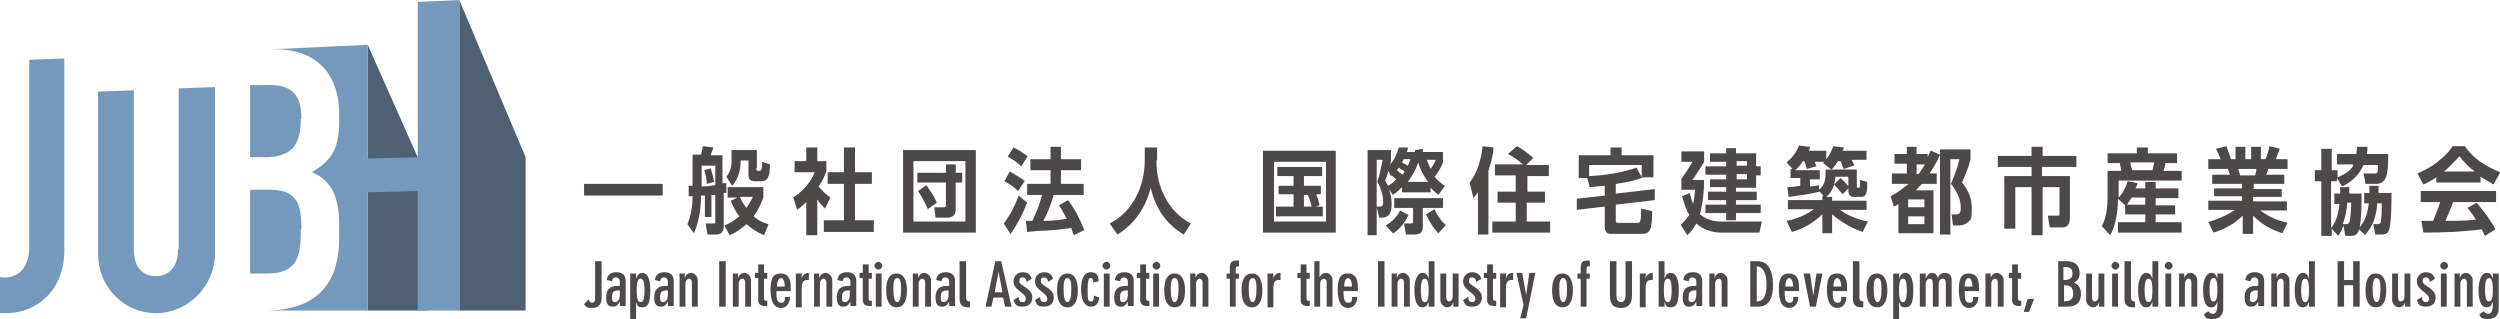 <svg id="_レイヤー_1" data-name="レイヤー 1" xmlns="http://www.w3.org/2000/svg" version="1.1" viewBox="0 0 384.8 49.1">
  <defs>
    <style>
      .cls-1 {
        fill: #7599bd;
      }

      .cls-1, .cls-2, .cls-3 {
        stroke-width: 0px;
      }

      .cls-2 {
        fill: #4c4948;
      }

      .cls-3 {
        fill: #4f6072;
      }
    </style>
  </defs>
  <g>
    <path class="cls-2" d="M92.6,40.2v5.7c0,.8-.4,1.5-1.4,1.5s-1-.2-1.3-.6l.7-.7c.1.3.3.5.5.5.3,0,.5-.2.5-.6v-5.8h1Z"/>
    <path class="cls-2" d="M95.4,47.2v-.8h0c-.3.6-.6.8-1.1.8s-1-.2-1-1.4.5-1.8,1.8-1.8h.3v-.7c0-.3-.2-.6-.6-.6s-.5.2-.6.6l-.8-.2c.1-.9.7-1.2,1.5-1.2s1.4.4,1.4,1.3v3.9h-.9ZM94.7,46.5c.3,0,.7-.3.7-1.1v-.7h-.2c-.9,0-1,.5-1,1s0,.8.5.8Z"/>
    <path class="cls-2" d="M97.1,42.1h.8v.8h0c.2-.6.5-.9,1-.9s1.2.5,1.2,2.6-.4,2.7-1.2,2.7-.8-.3-1-.9h0s0,2.7,0,2.7h-.9v-6.9ZM98.6,46.5c.3,0,.6-.2.6-1.8s-.3-1.8-.6-1.8-.6.2-.6,1.8.3,1.8.6,1.8Z"/>
    <path class="cls-2" d="M102.8,47.2v-.8h0c-.3.6-.6.8-1.1.8s-1-.2-1-1.4.5-1.8,1.8-1.8h.3v-.7c0-.3-.2-.6-.6-.6s-.5.2-.6.6l-.8-.2c.1-.9.7-1.2,1.5-1.2s1.4.4,1.4,1.3v3.9h-.9ZM102.1,46.5c.3,0,.7-.3.7-1.1v-.7h-.2c-.9,0-1,.5-1,1s0,.8.5.8Z"/>
    <path class="cls-2" d="M104.5,42.1h.9v.7h0c.2-.6.6-.8,1-.8s1,.5,1,1.1v4.1h-.9v-3.7c0-.4-.2-.6-.4-.6-.4,0-.6.4-.6.7v3.6h-.9v-5.1Z"/>
    <path class="cls-2" d="M110.7,40.2h1v7h-1v-7Z"/>
    <path class="cls-2" d="M112.7,42.1h.9v.7h0c.2-.6.6-.8,1-.8s1,.5,1,1.1v4.1h-.9v-3.7c0-.4-.2-.6-.4-.6-.4,0-.6.4-.6.7v3.6h-.9v-5.1Z"/>
    <path class="cls-2" d="M118.1,42.9h-.5v3c0,.3.1.4.4.4h.1v.8c-.2,0-.3,0-.4,0-.6,0-1-.3-1-.9v-3.4h-.5v-.8h.5v-1.3h.9v1.3h.5v.8Z"/>
    <path class="cls-2" d="M119.5,44.8c0,.9,0,1.8.7,1.8s.6-.5.6-.9h.8c0,.9-.5,1.7-1.4,1.7s-1.6-.7-1.6-2.8.6-2.5,1.6-2.5,1.5.7,1.5,2v.7h-2.2ZM120.8,44.1c0-.6-.2-1.3-.6-1.3s-.6.6-.6,1.3h1.3Z"/>
    <path class="cls-2" d="M122.5,42.1h.9v.9h0c0-.5.4-1,1.1-1h0v1.1c0,0-.2,0-.3,0-.4,0-.8.2-.8,1.2v3h-.9v-5.1Z"/>
    <path class="cls-2" d="M125.2,42.1h.9v.7h0c.2-.6.6-.8,1-.8s1,.5,1,1.1v4.1h-.9v-3.7c0-.4-.2-.6-.4-.6-.4,0-.6.4-.6.7v3.6h-.9v-5.1Z"/>
    <path class="cls-2" d="M130.9,47.2v-.8h0c-.3.6-.6.8-1.1.8s-1-.2-1-1.4.5-1.8,1.8-1.8h.3v-.7c0-.3-.2-.6-.6-.6s-.5.2-.6.6l-.8-.2c.1-.9.7-1.2,1.5-1.2s1.4.4,1.4,1.3v3.9h-.9ZM130.1,46.5c.3,0,.7-.3.7-1.1v-.7h-.2c-.9,0-1,.5-1,1s0,.8.5.8Z"/>
    <path class="cls-2" d="M134.2,42.9h-.5v3c0,.3.1.4.4.4h.1v.8c-.2,0-.3,0-.4,0-.6,0-1-.3-1-.9v-3.4h-.5v-.8h.5v-1.3h.9v1.3h.5v.8Z"/>
    <path class="cls-2" d="M135.2,40.3c.3,0,.6.3.6.6s-.3.6-.6.6-.6-.3-.6-.6.3-.6.6-.6ZM134.8,42.1h.9v5.1h-.9v-5.1Z"/>
    <path class="cls-2" d="M136.4,44.7c0-1.5.4-2.6,1.6-2.6s1.6,1.2,1.6,2.6-.4,2.6-1.6,2.6-1.6-1.2-1.6-2.6ZM138.7,44.4c0-.9-.1-1.6-.6-1.6s-.6.7-.6,1.6c0,1.4.2,2.1.6,2.1s.6-.7.6-2.1Z"/>
    <path class="cls-2" d="M140.4,42.1h.9v.7h0c.2-.6.6-.8,1-.8s1,.5,1,1.1v4.1h-.9v-3.7c0-.4-.2-.6-.4-.6-.4,0-.6.4-.6.7v3.6h-.9v-5.1Z"/>
    <path class="cls-2" d="M146.1,47.2v-.8h0c-.3.6-.6.8-1.1.8s-1-.2-1-1.4.5-1.8,1.8-1.8h.3v-.7c0-.3-.2-.6-.6-.6s-.5.2-.6.6l-.8-.2c.1-.9.7-1.2,1.5-1.2s1.4.4,1.4,1.3v3.9h-.9ZM145.3,46.5c.3,0,.7-.3.7-1.1v-.7h-.2c-.9,0-1,.5-1,1s0,.8.5.8Z"/>
    <path class="cls-2" d="M147.8,40.2h.9v5.6c0,.4.2.6.6.6h0v.9h-.3c-.8,0-1.3-.3-1.3-1.3v-5.8Z"/>
    <path class="cls-2" d="M154.1,40.2l1.6,7h-1l-.3-1.4h-1.5l-.3,1.4h-.9l1.5-7h1ZM154.3,45l-.6-3.2h0l-.6,3.2h1.2Z"/>
    <path class="cls-2" d="M156.8,45.8c0,.4.2.7.6.7s.5-.3.5-.5-.1-.5-.6-.9l-.5-.4c-.6-.5-.8-.9-.8-1.4,0-.8.6-1.4,1.4-1.4s1.2.4,1.4,1l-.8.5c0-.4-.2-.7-.6-.7s-.5.2-.5.5,0,.4.6.8l.6.4c.6.5.8.9.8,1.4,0,.8-.5,1.4-1.5,1.4s-1.1-.3-1.4-1l.8-.5Z"/>
    <path class="cls-2" d="M160.1,45.8c0,.4.2.7.6.7s.5-.3.5-.5-.1-.5-.6-.9l-.5-.4c-.6-.5-.8-.9-.8-1.4,0-.8.6-1.4,1.4-1.4s1.2.4,1.4,1l-.8.5c0-.4-.2-.7-.6-.7s-.5.2-.5.5,0,.4.6.8l.6.4c.6.5.8.9.8,1.4,0,.8-.5,1.4-1.5,1.4s-1.1-.3-1.4-1l.8-.5Z"/>
    <path class="cls-2" d="M162.7,44.7c0-1.5.4-2.6,1.6-2.6s1.6,1.2,1.6,2.6-.4,2.6-1.6,2.6-1.6-1.2-1.6-2.6ZM164.9,44.4c0-.9-.1-1.6-.6-1.6s-.6.7-.6,1.6c0,1.4.2,2.1.6,2.1s.6-.7.6-2.1Z"/>
    <path class="cls-2" d="M168.3,43.6c0-.5-.1-.8-.4-.8s-.5.2-.5,1.8.1,1.8.5,1.8.4-.2.5-.9l.8.3c-.1.9-.5,1.4-1.3,1.4s-1.5-.8-1.5-2.6.5-2.7,1.5-2.7,1.2.7,1.2,1.4l-.9.2Z"/>
    <path class="cls-2" d="M170.3,40.3c.3,0,.6.3.6.6s-.3.6-.6.6-.6-.3-.6-.6.3-.6.6-.6ZM169.9,42.1h.9v5.1h-.9v-5.1Z"/>
    <path class="cls-2" d="M173.6,47.2v-.8h0c-.3.6-.6.8-1.1.8s-1-.2-1-1.4.5-1.8,1.8-1.8h.3v-.7c0-.3-.2-.6-.6-.6s-.5.2-.6.6l-.8-.2c.1-.9.7-1.2,1.5-1.2s1.4.4,1.4,1.3v3.9h-.9ZM172.9,46.5c.3,0,.7-.3.7-1.1v-.7h-.2c-.9,0-1,.5-1,1s0,.8.5.8Z"/>
    <path class="cls-2" d="M176.9,42.9h-.5v3c0,.3.1.4.4.4h.1v.8c-.2,0-.3,0-.4,0-.6,0-1-.3-1-.9v-3.4h-.5v-.8h.5v-1.3h.9v1.3h.5v.8Z"/>
    <path class="cls-2" d="M178,40.3c.3,0,.6.3.6.6s-.3.6-.6.6-.6-.3-.6-.6.3-.6.6-.6ZM177.5,42.1h.9v5.1h-.9v-5.1Z"/>
    <path class="cls-2" d="M179.2,44.7c0-1.5.4-2.6,1.6-2.6s1.6,1.2,1.6,2.6-.4,2.6-1.6,2.6-1.6-1.2-1.6-2.6ZM181.4,44.4c0-.9-.1-1.6-.6-1.6s-.6.7-.6,1.6c0,1.4.2,2.1.6,2.1s.6-.7.6-2.1Z"/>
    <path class="cls-2" d="M183.1,42.1h.9v.7h0c.2-.6.6-.8,1-.8s1,.5,1,1.1v4.1h-.9v-3.7c0-.4-.2-.6-.4-.6-.4,0-.6.4-.6.7v3.6h-.9v-5.1Z"/>
    <path class="cls-2" d="M190.2,47.2h-.9v-4.3h-.5v-.8h.5v-.8c0-.8.2-1.2,1-1.2s.3,0,.4,0v.9s0,0-.2,0c-.2,0-.3.1-.3.4v.7h.5v.8h-.5v4.3Z"/>
    <path class="cls-2" d="M191.1,44.7c0-1.5.4-2.6,1.6-2.6s1.6,1.2,1.6,2.6-.4,2.6-1.6,2.6-1.6-1.2-1.6-2.6ZM193.4,44.4c0-.9-.1-1.6-.6-1.6s-.6.7-.6,1.6c0,1.4.2,2.1.6,2.1s.6-.7.6-2.1Z"/>
    <path class="cls-2" d="M195.1,42.1h.9v.9h0c0-.5.4-1,1.1-1h0v1.1c0,0-.2,0-.3,0-.4,0-.8.2-.8,1.2v3h-.9v-5.1Z"/>
    <path class="cls-2" d="M201.6,42.9h-.5v3c0,.3.1.4.4.4h.1v.8c-.2,0-.3,0-.4,0-.6,0-1-.3-1-.9v-3.4h-.5v-.8h.5v-1.3h.9v1.3h.5v.8Z"/>
    <path class="cls-2" d="M202.2,40.2h.9v2.5h0c.2-.4.5-.7,1-.7s1,.5,1,1.1v4.1h-.9v-3.7c0-.4-.2-.6-.4-.6-.4,0-.6.4-.6.7v3.6h-.9v-7Z"/>
    <path class="cls-2" d="M206.8,44.8c0,.9,0,1.8.7,1.8s.6-.5.6-.9h.8c0,.9-.5,1.7-1.4,1.7s-1.6-.7-1.6-2.8.6-2.5,1.6-2.5,1.5.7,1.5,2v.7h-2.2ZM208.1,44.1c0-.6-.2-1.3-.6-1.3s-.6.6-.6,1.3h1.3Z"/>
    <path class="cls-2" d="M212.1,40.2h1v7h-1v-7Z"/>
    <path class="cls-2" d="M214.1,42.1h.9v.7h0c.2-.6.6-.8,1-.8s1,.5,1,1.1v4.1h-.9v-3.7c0-.4-.2-.6-.4-.6-.4,0-.6.4-.6.7v3.6h-.9v-5.1Z"/>
    <path class="cls-2" d="M219.9,46.4h0c-.2.6-.4.9-1,.9-.8,0-1.2-1-1.2-2.7s.6-2.6,1.2-2.6.8.3,1,.9h0v-2.7h.9v7h-.9v-.8ZM219.3,46.5c.3,0,.6-.2.6-1.8s-.3-1.8-.6-1.8-.6.2-.6,1.8.3,1.8.6,1.8Z"/>
    <path class="cls-2" d="M224.6,47.2h-.9v-.7h0c-.2.6-.6.8-1,.8s-1-.5-1-1.1v-4.1h.9v3.7c0,.4.2.6.4.6.4,0,.6-.4.6-.7v-3.6h.9v5.1Z"/>
    <path class="cls-2" d="M226,45.8c0,.4.2.7.6.7s.5-.3.5-.5-.1-.5-.6-.9l-.5-.4c-.6-.5-.8-.9-.8-1.4,0-.8.6-1.4,1.4-1.4s1.2.4,1.4,1l-.8.5c0-.4-.2-.7-.6-.7s-.5.2-.5.5,0,.4.6.8l.6.4c.6.5.8.9.8,1.4,0,.8-.5,1.4-1.5,1.4s-1.1-.3-1.4-1l.8-.5Z"/>
    <path class="cls-2" d="M230.3,42.9h-.5v3c0,.3.1.4.4.4h.1v.8c-.2,0-.3,0-.4,0-.6,0-1-.3-1-.9v-3.4h-.5v-.8h.5v-1.3h.9v1.3h.5v.8Z"/>
    <path class="cls-2" d="M230.9,42.1h.9v.9h0c0-.5.4-1,1.1-1h0v1.1c0,0-.2,0-.3,0-.4,0-.8.2-.8,1.2v3h-.9v-5.1Z"/>
    <path class="cls-2" d="M236.3,42.1l-1.4,6.9h-.9l.5-2.1-1.1-4.9h.9l.6,3.4h0l.5-3.4h.9Z"/>
    <path class="cls-2" d="M238.9,44.7c0-1.5.4-2.6,1.6-2.6s1.6,1.2,1.6,2.6-.4,2.6-1.6,2.6-1.6-1.2-1.6-2.6ZM241.2,44.4c0-.9-.1-1.6-.6-1.6s-.6.7-.6,1.6c0,1.4.2,2.1.6,2.1s.6-.7.6-2.1Z"/>
    <path class="cls-2" d="M244.2,47.2h-.9v-4.3h-.5v-.8h.5v-.8c0-.8.2-1.2,1-1.2s.3,0,.4,0v.9s0,0-.2,0c-.2,0-.3.1-.3.4v.7h.5v.8h-.5v4.3Z"/>
    <path class="cls-2" d="M251.2,45.5c0,1.4-.7,1.9-1.7,1.9s-1.7-.4-1.7-1.9v-5.3h1v5.3c0,.4.1,1,.7,1s.7-.6.7-1v-5.3h1v5.3Z"/>
    <path class="cls-2" d="M252.4,42.1h.9v.9h0c0-.5.4-1,1.1-1h0v1.1c0,0-.2,0-.3,0-.4,0-.8.2-.8,1.2v3h-.9v-5.1Z"/>
    <path class="cls-2" d="M255.3,40.2h.9v2.7h0c.2-.6.5-.9,1-.9s1.2.5,1.2,2.6-.4,2.7-1.2,2.7-.8-.3-1-.9h0s0,.8,0,.8h-.9v-7ZM256.7,46.5c.3,0,.6-.2.6-1.8s-.3-1.8-.6-1.8-.6.2-.6,1.8.3,1.8.6,1.8Z"/>
    <path class="cls-2" d="M261.1,47.2v-.8h0c-.3.6-.6.8-1.1.8s-1-.2-1-1.4.5-1.8,1.8-1.8h.3v-.7c0-.3-.2-.6-.6-.6s-.5.2-.6.6l-.8-.2c.1-.9.7-1.2,1.5-1.2s1.4.4,1.4,1.3v3.9h-.9ZM260.4,46.5c.3,0,.7-.3.7-1.1v-.7h-.2c-.9,0-1,.5-1,1s0,.8.5.8Z"/>
    <path class="cls-2" d="M263,42.1h.9v.7h0c.2-.6.6-.8,1-.8s1,.5,1,1.1v4.1h-.9v-3.7c0-.4-.2-.6-.4-.6-.4,0-.6.4-.6.7v3.6h-.9v-5.1Z"/>
    <path class="cls-2" d="M269.4,40.2h1.1c1.8,0,2.4,1.7,2.4,3.6s-.5,3.4-2.3,3.4h-1.2v-7ZM270.4,46.4c1.2,0,1.5-1.2,1.5-2.7s-.5-2.7-1.5-2.7v5.4Z"/>
    <path class="cls-2" d="M274.7,44.8c0,.9,0,1.8.7,1.8s.6-.5.6-.9h.8c0,.9-.5,1.7-1.4,1.7s-1.6-.7-1.6-2.8.6-2.5,1.6-2.5,1.5.7,1.5,2v.7h-2.2ZM276,44.1c0-.6-.2-1.3-.6-1.3s-.6.6-.6,1.3h1.3Z"/>
    <path class="cls-2" d="M280.5,42.1l-1,5.1h-.9l-1-5.1h1l.5,3.4h0l.5-3.4h.9Z"/>
    <path class="cls-2" d="M282.1,44.8c0,.9,0,1.8.7,1.8s.6-.5.6-.9h.8c0,.9-.5,1.7-1.4,1.7s-1.6-.7-1.6-2.8.6-2.5,1.6-2.5,1.5.7,1.5,2v.7h-2.2ZM283.4,44.1c0-.6-.2-1.3-.6-1.3s-.6.6-.6,1.3h1.3Z"/>
    <path class="cls-2" d="M285.3,40.2h.9v5.6c0,.4.2.6.6.6h0v.9h-.3c-.8,0-1.3-.3-1.3-1.3v-5.8Z"/>
    <path class="cls-2" d="M287.3,44.7c0-1.5.4-2.6,1.6-2.6s1.6,1.2,1.6,2.6-.4,2.6-1.6,2.6-1.6-1.2-1.6-2.6ZM289.6,44.4c0-.9-.1-1.6-.6-1.6s-.6.7-.6,1.6c0,1.4.2,2.1.6,2.1s.6-.7.6-2.1Z"/>
    <path class="cls-2" d="M291.5,42.1h.8v.8h0c.2-.6.5-.9,1-.9s1.2.5,1.2,2.6-.4,2.7-1.2,2.7-.8-.3-1-.9h0s0,2.7,0,2.7h-.9v-6.9ZM292.9,46.5c.3,0,.6-.2.6-1.8s-.3-1.8-.6-1.8-.6.2-.6,1.8.3,1.8.6,1.8Z"/>
    <path class="cls-2" d="M295.5,42.1h.9v.8h0c.2-.5.5-.9,1-.9s.7.3.9.8h0c.1-.4.4-.8,1.1-.8s1,.5,1,1.1v4.1h-.9v-3.6c0-.4-.1-.7-.5-.7s-.6.4-.6.9v3.4h-.9v-3.6c0-.4-.1-.7-.5-.7s-.6.4-.6.9v3.4h-.9v-5.1Z"/>
    <path class="cls-2" d="M302.4,44.8c0,.9,0,1.8.7,1.8s.6-.5.6-.9h.8c0,.9-.5,1.7-1.4,1.7s-1.6-.7-1.6-2.8.6-2.5,1.6-2.5,1.5.7,1.5,2v.7h-2.2ZM303.6,44.1c0-.6-.2-1.3-.6-1.3s-.6.6-.6,1.3h1.3Z"/>
    <path class="cls-2" d="M305.5,42.1h.9v.7h0c.2-.6.6-.8,1-.8s1,.5,1,1.1v4.1h-.9v-3.7c0-.4-.2-.6-.4-.6-.4,0-.6.4-.6.7v3.6h-.9v-5.1Z"/>
    <path class="cls-2" d="M311.1,42.9h-.5v3c0,.3.1.4.4.4h.1v.8c-.2,0-.3,0-.4,0-.6,0-1-.3-1-.9v-3.4h-.5v-.8h.5v-1.3h.9v1.3h.5v.8Z"/>
    <path class="cls-2" d="M313.1,46l-.8,2h-.8l.6-2h1Z"/>
    <path class="cls-2" d="M316.7,40.2h1.4c1.6,0,2,1,2,1.8s-.3,1.2-.9,1.5c.8.3,1.1.9,1.1,1.7s-.2,2-2.1,2h-1.4v-7ZM317.6,43.1h.2c.7,0,1.2-.3,1.2-1s-.3-1-1.2-1h-.2v2ZM317.6,46.4c1,0,1.5-.3,1.5-1.2s-.4-1.3-1.3-1.3h-.1v2.5Z"/>
    <path class="cls-2" d="M324,47.2h-.9v-.7h0c-.2.6-.6.8-1,.8s-1-.5-1-1.1v-4.1h.9v3.7c0,.4.2.6.4.6.4,0,.6-.4.6-.7v-3.6h.9v5.1Z"/>
    <path class="cls-2" d="M325.6,40.3c.3,0,.6.3.6.6s-.3.6-.6.6-.6-.3-.6-.6.3-.6.6-.6ZM325.1,42.1h.9v5.1h-.9v-5.1Z"/>
    <path class="cls-2" d="M327.1,40.2h.9v5.6c0,.4.2.6.6.6h0v.9h-.3c-.8,0-1.3-.3-1.3-1.3v-5.8Z"/>
    <path class="cls-2" d="M331.3,46.4h0c-.2.6-.4.9-1,.9-.8,0-1.2-1-1.2-2.7s.6-2.6,1.2-2.6.8.3,1,.9h0v-2.7h.9v7h-.9v-.8ZM330.7,46.5c.3,0,.6-.2.6-1.8s-.3-1.8-.6-1.8-.6.2-.6,1.8.3,1.8.6,1.8Z"/>
    <path class="cls-2" d="M333.8,40.3c.3,0,.6.3.6.6s-.3.6-.6.6-.6-.3-.6-.6.3-.6.6-.6ZM333.3,42.1h.9v5.1h-.9v-5.1Z"/>
    <path class="cls-2" d="M335.3,42.1h.9v.7h0c.2-.6.6-.8,1-.8s1,.5,1,1.1v4.1h-.9v-3.7c0-.4-.2-.6-.4-.6-.4,0-.6.4-.6.7v3.6h-.9v-5.1Z"/>
    <path class="cls-2" d="M342.2,42.1v5.4c0,.9-.5,1.6-1.6,1.6s-1.1-.2-1.4-.7l.7-.5c.1.2.4.4.7.4.5,0,.7-.5.7-1.5v-.4h0c-.2.6-.4.9-1,.9-.8,0-1.2-1-1.2-2.7s.6-2.6,1.2-2.6.8.3,1,.9h0v-.8h.8ZM340.7,42.8c-.3,0-.6.2-.6,1.8s.3,1.8.6,1.8.6-.2.6-1.8-.3-1.8-.6-1.8Z"/>
    <path class="cls-2" d="M347.6,47.2v-.8h0c-.3.6-.6.8-1.1.8s-1-.2-1-1.4.5-1.8,1.8-1.8h.3v-.7c0-.3-.2-.6-.6-.6s-.5.2-.6.6l-.8-.2c.1-.9.7-1.2,1.5-1.2s1.4.4,1.4,1.3v3.9h-.9ZM346.8,46.5c.3,0,.7-.3.7-1.1v-.7h-.2c-.9,0-1,.5-1,1s0,.8.5.8Z"/>
    <path class="cls-2" d="M349.5,42.1h.9v.7h0c.2-.6.6-.8,1-.8s1,.5,1,1.1v4.1h-.9v-3.7c0-.4-.2-.6-.4-.6-.4,0-.6.4-.6.7v3.6h-.9v-5.1Z"/>
    <path class="cls-2" d="M355.4,46.4h0c-.2.6-.4.9-1,.9-.8,0-1.2-1-1.2-2.7s.6-2.6,1.2-2.6.8.3,1,.9h0v-2.7h.9v7h-.9v-.8ZM354.8,46.5c.3,0,.6-.2.6-1.8s-.3-1.8-.6-1.8-.6.2-.6,1.8.3,1.8.6,1.8Z"/>
    <path class="cls-2" d="M359.8,40.2h1v2.9h1.4v-2.9h1v7h-1v-3.3h-1.4v3.3h-1v-7Z"/>
    <path class="cls-2" d="M364.1,44.7c0-1.5.4-2.6,1.6-2.6s1.6,1.2,1.6,2.6-.4,2.6-1.6,2.6-1.6-1.2-1.6-2.6ZM366.4,44.4c0-.9-.1-1.6-.6-1.6s-.6.7-.6,1.6c0,1.4.2,2.1.6,2.1s.6-.7.6-2.1Z"/>
    <path class="cls-2" d="M371.1,47.2h-.9v-.7h0c-.2.6-.6.8-1,.8s-1-.5-1-1.1v-4.1h.9v3.7c0,.4.2.6.4.6.4,0,.6-.4.6-.7v-3.6h.9v5.1Z"/>
    <path class="cls-2" d="M372.8,45.8c0,.4.2.7.6.7s.5-.3.5-.5-.1-.5-.6-.9l-.5-.4c-.6-.5-.8-.9-.8-1.4,0-.8.6-1.4,1.4-1.4s1.2.4,1.4,1l-.8.5c0-.4-.2-.7-.6-.7s-.5.2-.5.5,0,.4.6.8l.6.4c.6.5.8.9.8,1.4,0,.8-.5,1.4-1.5,1.4s-1.1-.3-1.4-1l.8-.5Z"/>
    <path class="cls-2" d="M376.2,40.3c.3,0,.6.3.6.6s-.3.6-.6.6-.6-.3-.6-.6.3-.6.6-.6ZM375.7,42.1h.9v5.1h-.9v-5.1Z"/>
    <path class="cls-2" d="M377.7,42.1h.9v.7h0c.2-.6.6-.8,1-.8s1,.5,1,1.1v4.1h-.9v-3.7c0-.4-.2-.6-.4-.6-.4,0-.6.4-.6.7v3.6h-.9v-5.1Z"/>
    <path class="cls-2" d="M384.6,42.1v5.4c0,.9-.5,1.6-1.6,1.6s-1.1-.2-1.4-.7l.7-.5c.1.2.4.4.7.4.5,0,.7-.5.7-1.5v-.4h0c-.2.6-.4.9-1,.9-.8,0-1.2-1-1.2-2.7s.6-2.6,1.2-2.6.8.3,1,.9h0v-.8h.8ZM383.1,42.8c-.3,0-.6.2-.6,1.8s.3,1.8.6,1.8.6-.2.6-1.8-.3-1.8-.6-1.8Z"/>
  </g>
  <g>
    <path class="cls-2" d="M102,28.3v1.8h-12.1v-1.8h12.1Z"/>
    <path class="cls-2" d="M111.8,28.2v1.5c-.1,0-.2,0-.4,0v5c0,.9-.3,1.4-1.2,1.4h-1.3l-.3-1.7h1.2c.3,0,.3,0,.3-.3v-4.1c-.2,0-.4,0-.6,0v3.4h-1v-3.3c-.2,0-.4,0-.6,0,0,1.9-.3,4.1-1.1,5.8l-1-1.4c.6-1.4.8-2.8.8-4.3-.2,0-.4,0-.6,0v-1.6c.1,0,.4,0,.6,0v-4.8h1.3c.1-.4.2-.9.3-1.3l1.6.2c-.1.4-.3.8-.4,1.2h1.8v4.3c.1,0,.2,0,.4,0ZM110.1,25.5h-2.1v3.2c.7,0,1.4-.1,2.1-.2v-3ZM109.9,28l-1.1.3c0-.7-.2-1.4-.4-2.1l1-.3c.2.8.4,1.3.5,2.1ZM118.3,34.5l-.7,1.7c-1-.4-1.9-1-2.7-1.7-.8.7-1.6,1.3-2.6,1.7l-.8-1.5c.8-.3,1.6-.8,2.3-1.4-.6-.8-1-1.5-1.3-2.4l1-.5h-1.5v-1.6h5.5v1.6c-.4,1.1-.8,1.9-1.5,2.9.7.6,1.4,1,2.3,1.2ZM116.4,25.9c0,.2,0,.4.3.4h.2c.4,0,.4-.7.4-1.4l1.2.4c0,1.4-.1,2.6-1.3,2.6h-1c-.8,0-1-.4-1-1.1v-2.1h-1.2c0,1.4-.3,2.7-1.3,3.9l-.9-1.4c.5-.6.7-1.2.8-2,0-.7,0-1.4,0-2.1h3.9v2.8ZM115.9,30.3h-2c.2.6.6,1.2,1,1.7.4-.6.7-1.1,1-1.7Z"/>
    <path class="cls-2" d="M127.2,26.4c-.4.9-.6,1.5-1.2,2.3.5.6,1.1,1.2,1.8,1.7l-.8,1.7c-.5-.5-.8-.8-1.2-1.4v5.5h-1.7v-5.1c-.5.5-.9.8-1.4,1.2l-.6-1.9c1.4-.9,2.7-2.3,3.3-3.9h-3.1v-1.7h1.8v-2.1h1.7v2.1h1.4v1.7ZM129.9,22.7h1.7v3.8h2.6v1.8h-2.6v5.6h2.9v1.8h-7.7v-1.8h3.1v-5.6h-2.5v-1.8h2.5v-3.8Z"/>
    <path class="cls-2" d="M139,23.1h11.2v12.7h-11.2v-12.7ZM148.6,24.8h-8v9.3h8v-9.3ZM145.5,25.3h1.6v1.3h1v1.5h-1v4.2c0,.8-.5,1.2-1.3,1.2h-1.8l-.2-1.6h1.5c.3,0,.3-.1.3-.4v-3.4h-4.4v-1.5h4.4v-1.3ZM144.2,31.2l-1.4,1c-.4-1-.9-1.9-1.5-2.8l1.3-.9c.6.9,1.2,1.7,1.6,2.7Z"/>
    <path class="cls-2" d="M155.6,36.1l-1.1-1.7c1-1.3,1.7-2.7,2.3-4.3l1.3,1.1c-.7,1.8-1.5,3.3-2.6,4.9ZM157.7,27.9l-1,1.5c-.6-.6-1.3-1.1-2.1-1.5l.8-1.5c.8.4,1.5.9,2.3,1.4ZM158.2,24l-1,1.6c-.5-.5-1.5-1.2-2.1-1.5l.9-1.4c.7.3,1.6.9,2.2,1.4ZM164.2,33.7c-.4-.7-.7-1.4-1.2-2.1l1.4-.8c1.1,1.5,1.8,2.9,2.5,4.6l-1.6.8c-.1-.3-.3-.7-.4-1.1-1.4.2-2.5.3-3.9.4-1,0-1.9.1-2.9.2l-.2-1.7c.3,0,.7,0,1,0,.7-1.5,1.1-2.5,1.5-4h-2.3v-1.7h3.6v-2.1h-3.1v-1.7h3.1v-1.9h1.6v1.9h3.1v1.7h-3.1v2.1h3.5v1.7h-4.6c-.4,1.3-.9,2.7-1.6,4,1.2,0,2.3-.1,3.5-.3Z"/>
    <path class="cls-2" d="M178,24.7c0,2.1.4,4,1.4,5.8.9,1.7,2.2,3,3.9,3.9l-1.1,1.7c-2.8-1.7-4.3-4-5.1-7.2-.7,3-2.5,5.6-5.1,7.2l-1.2-1.7c3.6-1.8,5.4-5.8,5.4-9.7v-2h1.9v2Z"/>
    <path class="cls-2" d="M194.4,23.2h11.2v12.6h-11.2v-12.6ZM204.1,24.9h-8v9.2h8v-9.2ZM200.7,28.6h2.6v1.3h-.7c.2.5.4,1.1.5,1.7l-.6.2h1.1v1.5h-7.2v-1.5h2.7v-1.9h-2.3v-1.3h2.3v-1.5h-2.5v-1.4h6.9v1.4h-2.8v1.5ZM200.7,29.9v1.9h1.2c-.2-.8-.3-1.1-.6-1.8h.1c0,0-.7,0-.7,0Z"/>
    <path class="cls-2" d="M214.4,26.9c0,0-.2.1-.3.2l-.4-.8c-.1.5-.3,1-.5,1.5.6,1,1,2.4,1,3.6s-.3,2.1-1.5,2.1h-.4l-.4-1.6v4.3h-1.4v-13.1h3.6v1.6c0,.2-.1.5-.2.7.7-.8,1.1-1.6,1.4-2.7h1.4c0,.3-.1.5-.2.7h1.3c0-.1,0-.2,0-.3l1.2-.2c0,.2,0,.3,0,.5h3.1v1.6c-.3.8-.7,1.5-1.3,2.2.5.6,1,1,1.6,1.4l-1,1.4c-.5-.4-.8-.7-1.2-1.1v.7h-4.4v-.8c-.5.5-.8.8-1.4,1.2l-.9-1.3c.5-.3,1-.6,1.4-1.1-.3-.3-.6-.5-.9-.8ZM212.8,24.6h-.9v7.2h.4c.3,0,.6,0,.6-.7,0-1.1-.4-2.2-.9-3.2.4-1.1.6-2.2.8-3.3ZM214.4,35.9l-1.1-1.2c1-.6,1.7-1.3,2.2-2.3l1.3.7c-.5,1.1-1.3,2.1-2.3,2.8ZM219,34.7c0,.9-.2,1.4-1.2,1.4h-1.4l-.3-1.7h1.1c.3,0,.3-.1.3-.4v-2h-2.9v-1.5h7.5v1.5h-3.1v2.6ZM216.2,26.4c-.3-.2-.6-.4-.9-.6-.1.2-.2.3-.3.4.3.2.6.5.9.7.1-.2.2-.3.3-.5ZM216,24.6c0,.1-.1.3-.2.4.3.2.6.3.9.5.2-.4.2-.5.4-1h-1ZM219.8,28c-.7-1-1.2-1.9-1.5-3-.4,1.2-.9,2-1.6,3h3.2ZM221,24.6h-1.4c.2.5.4.9.6,1.4.3-.4.6-.9.8-1.4ZM222.5,34.7l-1.1,1.2c-.8-.8-1.4-1.8-1.9-2.9l1.3-.8c.4.9.9,1.7,1.7,2.4Z"/>
    <path class="cls-2" d="M229.1,36.1h-1.6v-6.5c-.2.3-.5.6-.7.9l-.6-2.4c1.2-1.5,1.8-3.6,2-5.6l1.7.2c-.1,1.3-.4,2.3-.8,3.6v9.7ZM235,29.5h2.8v1.7h-2.8v2.9h3.6v1.7h-8.9v-1.7h3.6v-2.9h-2.8v-1.7h2.8v-2.5h-3.2v-1.7h4.3c-.8-.7-1.4-1.1-2.3-1.6l1.4-1.2c.9.5,1.7,1.1,2.5,1.8l-1.1,1.1h3.5v1.7h-3.3v2.5Z"/>
    <path class="cls-2" d="M254.5,23.8v3.5h-1.6,0c-1.3.5-2.6.8-4.2,1v1.5l6-.7v1.7c.1,0-6,.7-6,.7v2.4c0,.2,0,.4.3.4h3.1c.4,0,.5-.3.5-2.2l1.7.4c0,.7,0,2.2-.3,2.8-.2.5-.7.7-1.2.7h-4.6c-.3,0-.7,0-.9-.2-.2-.2-.3-.6-.3-.9v-3.1l-4.3.5v-1.7c-.1,0,4.3-.5,4.3-.5v-1.5c-.8,0-1.5.2-2.3.2l-.4-1.4h-1.3v-3.5h4.9v-1.2h1.7v1.2h4.9ZM251.9,25.8l.8,1.5v-1.9h-8.1v1.7c2.4-.1,5-.5,7.3-1.3Z"/>
    <path class="cls-2" d="M261.7,33c.9.8,2.1,1.1,3.2,1.1h6.3l-.4,1.7h-5.9c-1.4,0-2.8-.5-3.8-1.4-.4.7-.7,1.2-1.4,1.8l-1-1.6c.5-.5.9-.9,1.3-1.5-.5-.9-.8-1.9-1.1-2.9l1.2-.5c.1.6.3,1.1.5,1.7.2-.8.2-1.4.3-2.2h-2.1v-1.7c.6-.8,1.2-1.7,1.7-2.6h-1.7v-1.6h3.5v1.6c-.5.9-1.2,1.9-1.8,2.8h1.8c0,1.6-.2,3.8-.7,5.4ZM267.2,29.5h3.2v1.3h-3.2v.7h3.8v1.3h-3.8v1.1h-1.5v-1.1h-3.2v-1.3h3.2v-.7h-2.8v-1.3h2.8v-.7h-2.5v-1.2h2.5v-.7h-3.2v-1.3h3.2v-.7h-2.5v-1.3h2.5v-.8h1.5v.8h3.1v2h.7v1.4h-.7v1.9h-3.1v.7ZM268.9,25.5v-.7h-1.6v.7h1.6ZM268.9,27.6v-.8h-1.6v.8h1.6Z"/>
    <path class="cls-2" d="M285.3,25.5l-1.5.5c-.2-.4-.3-.8-.5-1.2h-.4c-.3.5-.5.8-1,1.3l-1.3-1c0,0,.2-.2.3-.2h-1.6c.1.2.2.5.3.7l-1.5.4c-.1-.4-.2-.8-.4-1.2h-.2c-.4.6-.7,1-1.2,1.4h3.8v1.4h-1.5v1.1c.5,0,.9-.1,1.4-.2v.7c1-.8,1-1.9,1-3.1h4.8v2.5c0,.2,0,.3.2.3h.1c.2,0,.2-.2.2-1.2l1.1.3c0,1.3,0,2.3-.9,2.3h-1.2c-.6,0-.8-.4-.8-1v-.3l-.9.9c-.4-.5-.8-1-1.3-1.5l1-1c.4.4.9.8,1.2,1.3v-1.5h-2c-.1,1.2-.4,2.3-1.4,3.1h.9v.6h5.3v1.4h-4.1c1.2.9,2.8,1.5,4.3,1.8l-.8,1.6c-1.7-.6-3.3-1.5-4.7-2.7v2.9h-1.5v-2.9c-1.4,1.3-2.9,2.2-4.7,2.7l-.8-1.7c1.5-.3,3-.9,4.2-1.8h-4v-1.4h5.3v-.6h.2l-.6-.7h0c-1.6.4-3.2.6-4.8.8l-.2-1.5c.7,0,1.3-.1,2-.2v-1.2h-1.5v-1.4h.3l-.9-1c.8-.7,1.5-1.5,1.9-2.6l1.7.2c0,.2-.1.4-.2.6h2.7v1.3c.5-.6.8-1.3,1.1-2l1.6.2c0,.2-.1.4-.2.5h3.7v1.4h-2.3c.1.2.3.5.4.8Z"/>
    <path class="cls-2" d="M297.2,23.2l1.4.6v-.8h4.7v1.6c-.4,1.4-.8,2.3-1.3,3.5,1,1.2,1.5,2.4,1.5,4s-.1,1.7-.7,2.2c-.4.3-.9.4-1.3.4h-.9l-.2-1.7h.6c.7,0,.8-.3.8-1.1,0-1.3-.7-2.6-1.5-3.6.5-1.2,1-2.5,1.3-3.8h-1.4v11.6h-1.6v-12.3c-.5,1.2-1,2-1.6,2.9h1.1v1.6h-2.3c-.3.4-.6.6-.9,1h2.7v6.6h-5.4v-4.5c-.2.1-.4.3-.7.4l-.5-1.6c1-.5,1.9-1.2,2.8-1.9h-2.6v-1.6h2.3v-1.5h-1.9v-1.5h1.9v-1.1h1.5v1.1h1.7v.5c.2-.4.3-.7.5-1.1ZM296.2,30.7h-2.5v1.2h2.5v-1.2ZM293.7,33.3v1.2h2.5v-1.2h-2.5ZM295,25.3v1.5h.3c.3-.4.7-1,1-1.5h-1.3Z"/>
    <path class="cls-2" d="M312.7,22.6h1.7v1.4h5.2v1.7h-5.3v1.4h4.3v6.4c0,.8-.2,1.5-1.2,1.5h-1.9l-.3-1.8h1.5c.3,0,.3,0,.3-.4v-4h-2.6v7.4h-1.7v-7.4h-2.5v6.4h-1.7v-8.1h4.2v-1.4h-5.2v-1.7h5.2v-1.4Z"/>
    <path class="cls-2" d="M330.2,29v-1h1.6v1h3.5v1.5h-3.5v1.1h3v1.4h-3v1.2h4v1.6h-9.8v-1.6h4.2v-1.2h-3.1v-1.4h0l-1.1-1c0,1.7-.3,4.1-1.2,5.6l-1.3-1.4c.7-1.2.9-3,.9-4.4v-4.1h2.1c0-.4-.2-.8-.2-1.2h-1.9v-1.5h4.5v-.9h1.7v.9h4.5v1.5h-1.8c0,.4-.2.8-.3,1.2h2.8v1.5h-9.7v2.6c.7-.7,1.1-1.6,1.4-2.5l1.5.3c0,.3-.2.5-.3.8h1.4ZM327.3,31.5h2.9v-1.1h-2.1c-.2.4-.5.7-.7,1.1ZM328.2,26.2h3.1c.1-.4.2-.8.3-1.2h-3.7c0,.4.2.8.3,1.2Z"/>
    <path class="cls-2" d="M346.8,29.1h4.4v1.2h-4.4v.7h5.2v1.4h-4.1c1.4,1,2.5,1.5,4.2,1.9l-.8,1.6c-1.8-.6-3.1-1.3-4.5-2.7v2.8h-1.6v-2.8c-1.2,1.2-2.8,2.1-4.5,2.6l-.8-1.6c1.5-.5,2.8-1,4.1-1.9h-4.1v-1.4h5.2v-.7h-4.3v-1.2h4.3v-.7h-4.6v-1.4h2.7c0-.3-.2-.6-.3-.9h-3v-1.5h1.9c-.2-.5-.4-1-.7-1.6l1.6-.4c.3.8.4,1.2.7,2h.7v-1.9h1.5v1.9h.9v-1.9h1.5v1.9h.7c.3-.6.5-1.3.6-2l1.6.4c-.2.5-.4,1.1-.6,1.6h1.8v1.5h-3c0,.3-.2.6-.3.9h2.8v1.4h-4.7v.7ZM344.9,27h2.2c.1-.3.2-.6.2-1h-2.8c.1.3.2.6.3,1Z"/>
    <path class="cls-2" d="M362.1,25.3h-2.4v-1.6h3c0-.4.1-.7.1-1.1h1.6c0,.4,0,.7-.1,1.1h3.3c0,1,0,2.8-.4,3.7-.3.6-.8.9-1.4.9h-1.7l-.3-1.6h1.7c.5,0,.5-.1.5-1.3h-2.2c-.7,1.5-1.8,2.6-3.3,3.3l-.8-1.3v.5h-.9v7.2c.9-1.1,1.1-2.3,1.3-3.7h-.8v-1.6h.9c0-.3,0-.7,0-1h1.4c0,.3,0,.7,0,1h1.9c0,1.3,0,4.3-.4,5.5-.1.6-.5,1-1.1,1h-1l-.3-1.6c-.2.6-.4,1-.8,1.6l-1-1.1v1.1h-1.6v-8.4h-1v-1.7h1v-3.3h1.6v3.3h.9v1.1c.9-.4,1.9-.9,2.4-1.8ZM361.1,34.5c.4,0,.5-.2.6-.6.1-.9.2-1.8.2-2.7h-.6c-.1,1.2-.3,2.2-.7,3.3h.6ZM364.1,36.2l-1.1-1c1.1-1.2,1.4-2.3,1.6-3.9h-.7v-1.6h.8c0-.2,0-.5,0-.7v-.4h1.4c0,.4,0,.7,0,1.1h2c0,1.5,0,4-.3,5.4-.1.7-.5,1-1.2,1h-1l-.3-1.6h.6c.4,0,.6-.2.6-.6.1-.9.1-1.8.1-2.6h-.7c-.1,1.8-.6,3.5-1.9,4.9Z"/>
    <path class="cls-2" d="M384.8,26.6l-1,1.8c-.6-.4-1.4-.8-2-1.2v.9h-6.8v-.8c-.6.4-1.3.8-2,1.1l-.9-1.7c1.4-.6,2.6-1.3,3.7-2.3.6-.5,1.2-1.1,1.7-1.9h1.9c1.2,1.9,3.4,3.2,5.4,4ZM376.4,34c1.6,0,3.1,0,4.7-.2-.4-.6-.8-1.2-1.3-1.8l1.4-.8c1.1,1.3,2.1,2.6,2.9,4.1l-1.6,1c-.2-.3-.3-.6-.5-1-3,.4-6,.5-9,.5l-.3-1.8c.6,0,1.2,0,1.8,0,.4-1,.8-1.9,1.1-2.9h-3v-1.7h11.6v1.7h-6.6c-.4,1-.8,2-1.2,2.9ZM378.5,24.1c-.8.9-1.4,1.5-2.3,2.3h4.7c-.9-.7-1.6-1.4-2.3-2.3Z"/>
  </g>
  <g>
    <polygon class="cls-3" points="80.9 47.8 70.7 47.8 70.7 0 80.9 24.2 80.9 47.8"/>
    <polygon class="cls-3" points="65.8 47.8 56.6 47.8 56.6 6.9 65.8 27.6 65.8 47.8"/>
    <g>
      <path class="cls-1" d="M27.4,38.4c0,2.8-1.5,4.1-3.4,4.1-2,0-3.4-1.3-3.4-4.1V13.9l-5.5.2v25c0,5.1,4,9.1,8.9,9.1s9.1-4.1,9.1-9.3V13.4l-5.6.2v24.8Z"/>
      <path class="cls-1" d="M64.3.3v23.9l-7.7.2V6.9l-4.4.2-10.8.5c7.9-.4,10.8,4.5,10.8,9.8v1.5c0,4.3-1.5,6-4.2,7.6,2.9,1.2,4.2,3.7,4.2,7.9v2.3c0,7.1-3.6,11.1-11.4,11.1h11.4s4.4,0,4.4,0v-18.2l7.7-.2v18.4h6.4V0l-6.4.3Z"/>
      <path class="cls-1" d="M46.4,35.2c0-4-.8-6.1-5.2-6h-2.7v12.9h2.6c4.9,0,5.2-2.9,5.2-6.9Z"/>
      <path class="cls-1" d="M46.4,18.3c0-3.6-1.4-5.4-5.4-5.2h-2.5v11.1h2.7c4-.2,5.1-2.2,5.1-5.9Z"/>
      <path class="cls-1" d="M4.5,9.3v28.7c0,3.8-2.3,4.7-3.6,4.7s-.6,0-.9-.1v5.6c.2,0,.5,0,.8,0,5.7,0,9.1-4.4,9.1-9.5V9l-5.3.2Z"/>
    </g>
  </g>
</svg>